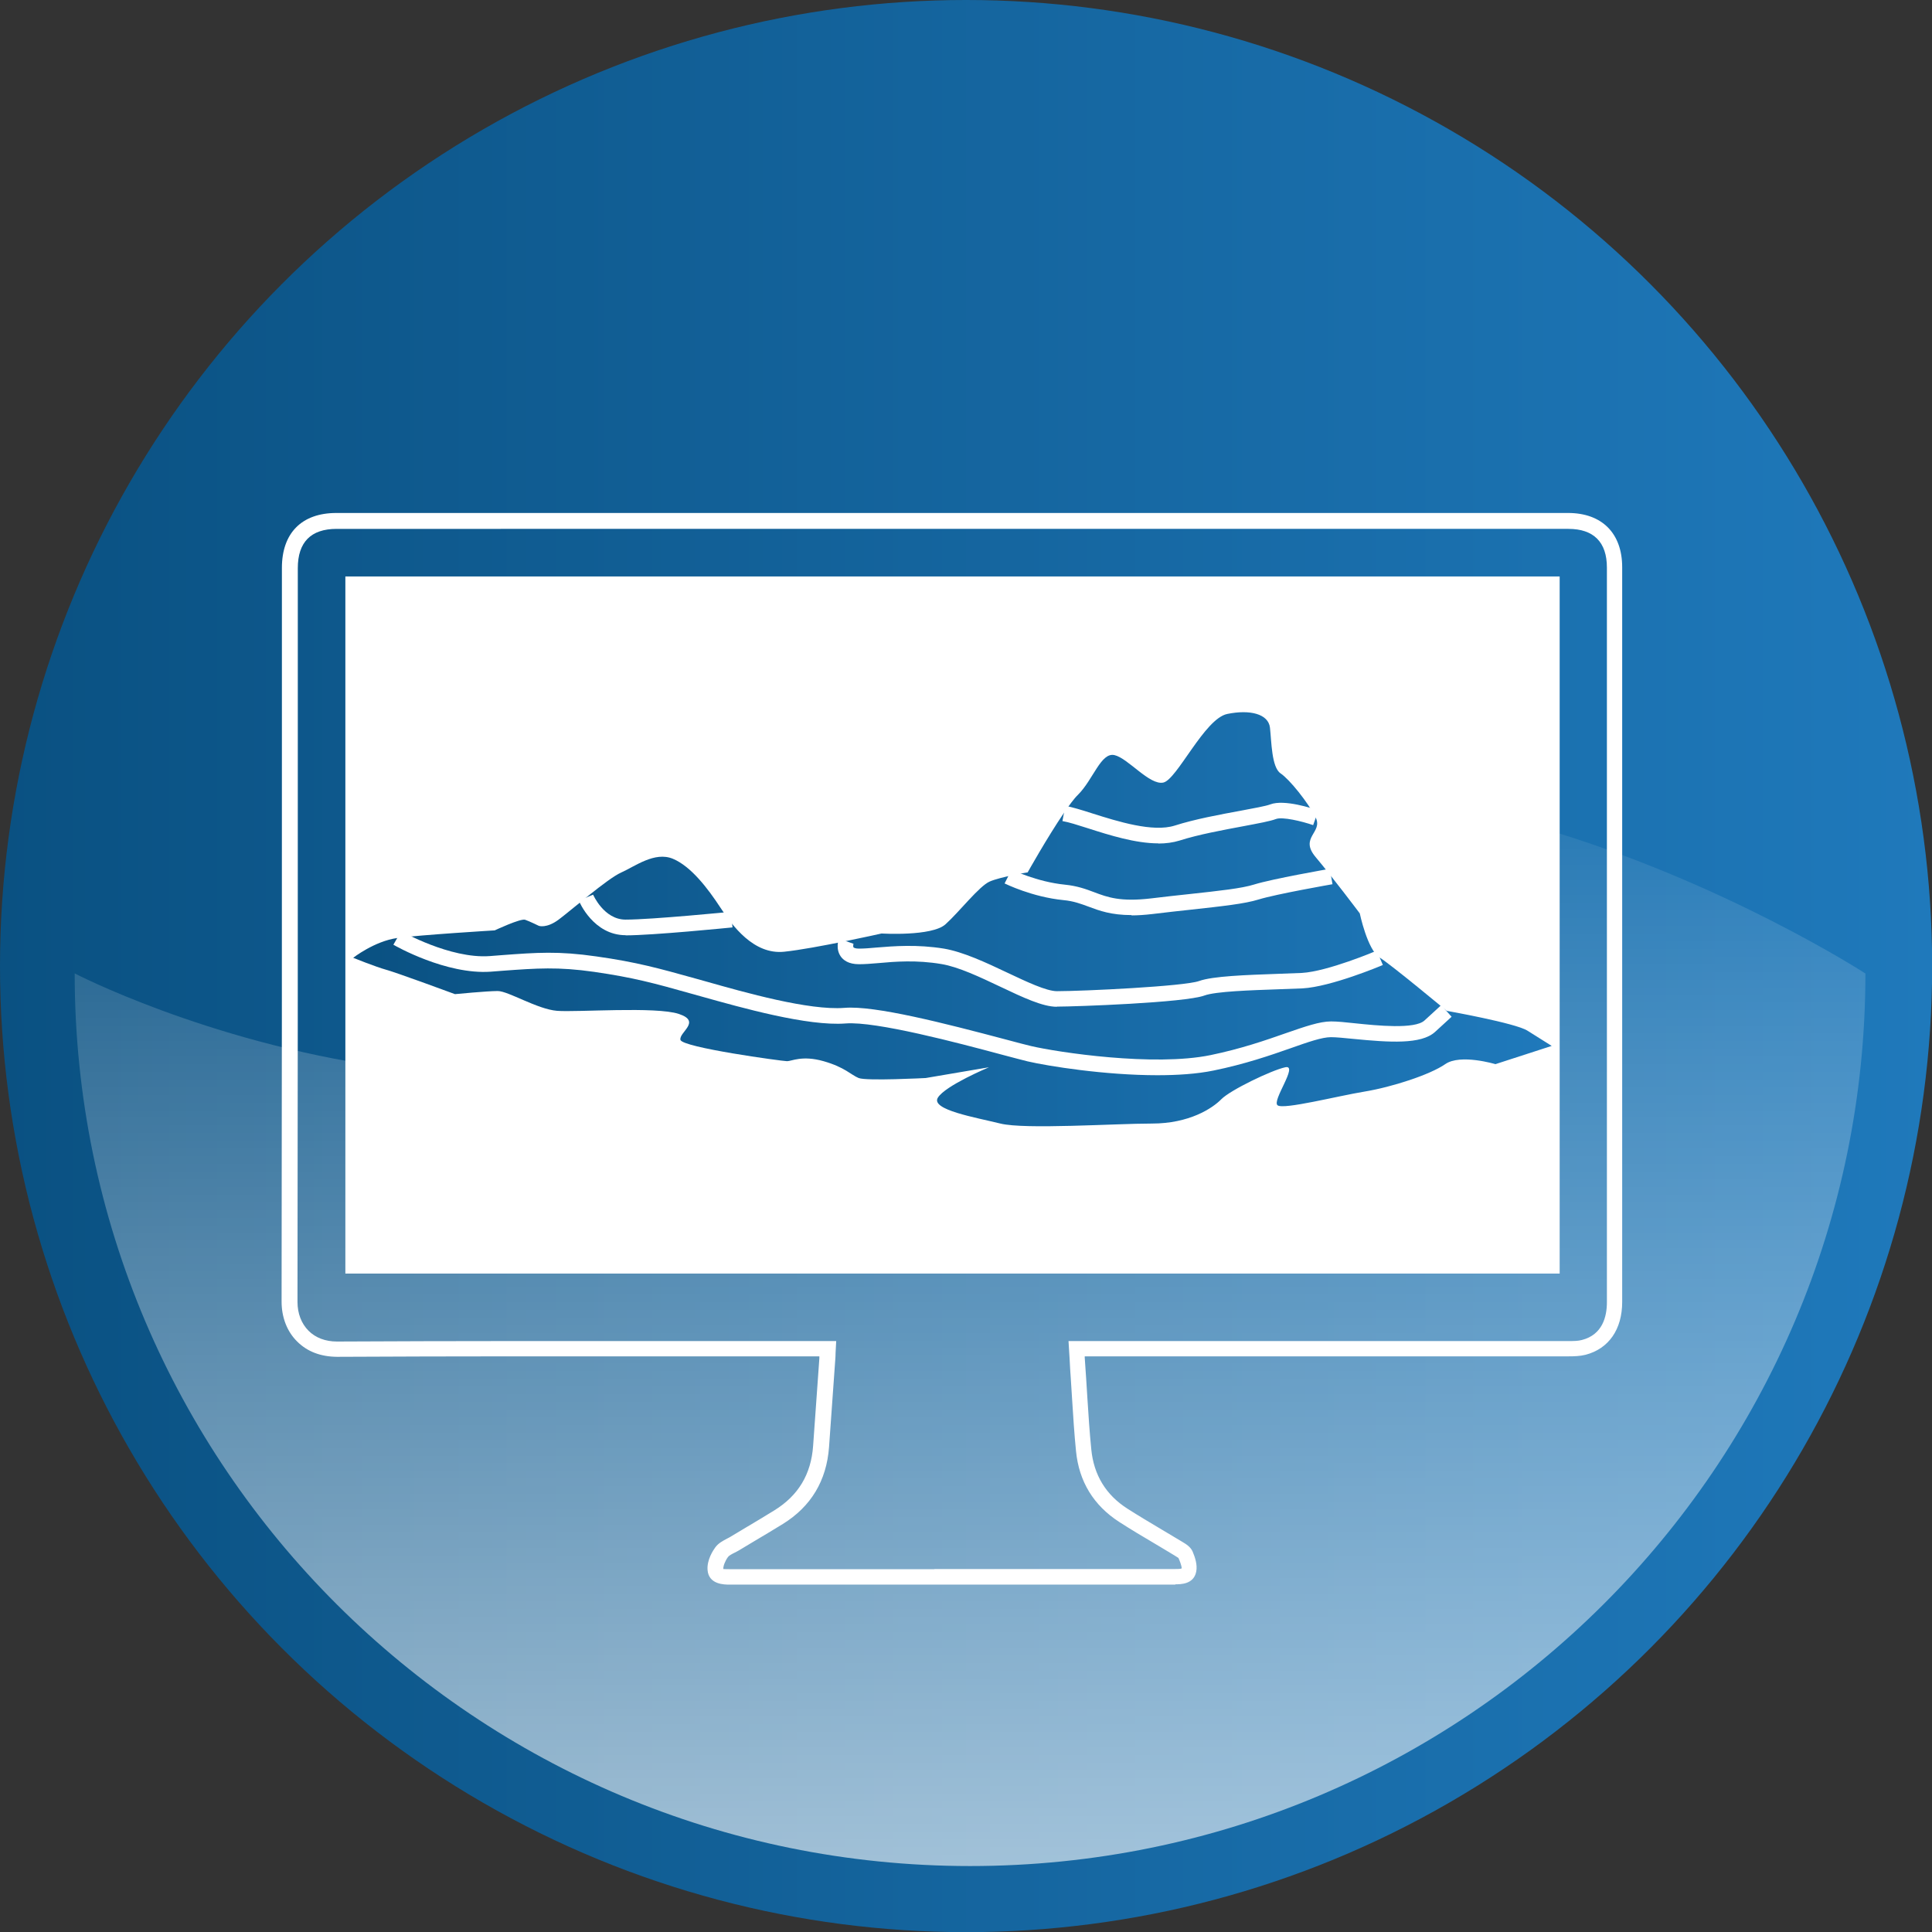 <?xml version="1.0" encoding="UTF-8"?><svg id="uuid-add52c12-7c68-4402-934e-236406904ffe" xmlns="http://www.w3.org/2000/svg" xmlns:xlink="http://www.w3.org/1999/xlink" viewBox="0 0 123.91 123.91"><rect x="0" y="0" width="123.91" height="123.91" fill="#333333" stroke="none"/><defs><style>.uuid-3c103fe8-187b-471a-8df6-61f217363763{fill:url(#uuid-8afaf353-2879-4573-90e0-169388668428);}.uuid-3c103fe8-187b-471a-8df6-61f217363763,.uuid-ad1cf7c2-2e99-4866-acf7-5abf14e3d1d9,.uuid-33eb0622-e4e4-4db6-9b94-b1e4aee3bc5c,.uuid-19efc125-5bc8-4763-a8ec-e870537b863a{stroke-width:0px;}.uuid-ad1cf7c2-2e99-4866-acf7-5abf14e3d1d9{fill:url(#uuid-8617c00f-b467-49d7-8f01-301e997872cd);}.uuid-33eb0622-e4e4-4db6-9b94-b1e4aee3bc5c{fill:url(#uuid-d2198011-2ed6-46f0-aca1-bee2b474c879);}.uuid-19efc125-5bc8-4763-a8ec-e870537b863a{fill:#fff;}</style><linearGradient id="uuid-8617c00f-b467-49d7-8f01-301e997872cd" x1="0" y1="61.96" x2="123.91" y2="61.96" gradientUnits="userSpaceOnUse"><stop offset="0" stop-color="#0a5182"/><stop offset="1" stop-color="#1f79bb"/></linearGradient><linearGradient id="uuid-d2198011-2ed6-46f0-aca1-bee2b474c879" x1="62.21" y1="119.69" x2="62.21" y2="50.65" gradientUnits="userSpaceOnUse"><stop offset="0" stop-color="#fff" stop-opacity=".6"/><stop offset="1" stop-color="#fff" stop-opacity=".05"/></linearGradient><linearGradient id="uuid-8afaf353-2879-4573-90e0-169388668428" x1="22.65" y1="58.97" x2="99.52" y2="58.97" xlink:href="#uuid-8617c00f-b467-49d7-8f01-301e997872cd"/></defs><circle class="uuid-ad1cf7c2-2e99-4866-acf7-5abf14e3d1d9" cx="61.96" cy="61.96" r="61.96"/><path class="uuid-33eb0622-e4e4-4db6-9b94-b1e4aee3bc5c" d="M119.64,62.43c0,31.62-25.71,57.25-57.42,57.25S4.79,94.05,4.79,62.43c0,0,33.42,17.38,57.42-4.23,21.31-19.18,57.42,4.23,57.42,4.23Z"/><g id="uuid-898fa333-ef40-47c2-90ad-aef41e058cb3"><path class="uuid-19efc125-5bc8-4763-a8ec-e870537b863a" d="M75.4,101.63c-9.53,0-19.07,0-28.61,0-.33,0-1.34,0-1.41-.94-.05-.65.36-1.26.49-1.44.2-.28.5-.43.76-.57.08-.04.16-.08.24-.13l1-.6c.6-.36,1.2-.71,1.79-1.08,1.54-.95,2.36-2.31,2.49-4.14l.4-5.61s0-.08,0-.13h-8.4c-7.51,0-15.03-.01-22.54.03-1.04-.01-1.9-.33-2.55-.98-.65-.64-1-1.55-1-2.56.02-11.92.02-23.84.02-35.77v-11.29c0-2.23,1.27-3.52,3.49-3.52h79c2.17,0,3.47,1.3,3.47,3.48v47.12c0,1.76-.86,3-2.35,3.39-.36.09-.74.1-1.1.1-8.73,0-17.46,0-26.19,0h-4.83v.08c.03.45.06.88.09,1.32l.08,1.27c.07,1.1.14,2.19.25,3.29.16,1.65.94,2.93,2.32,3.81.72.46,1.46.9,2.2,1.34.43.26.86.51,1.29.77.27.16.56.34.69.64.15.36.32.84.23,1.29-.16.81-.99.81-1.35.81ZM59.92,100.63c5.16,0,10.32,0,15.47,0,.11,0,.34,0,.4-.04,0-.17-.15-.55-.21-.67-.02-.01-.15-.09-.22-.14-.49-.3-.92-.55-1.35-.81-.75-.44-1.5-.89-2.23-1.36-1.64-1.06-2.58-2.59-2.77-4.55-.11-1.1-.18-2.21-.25-3.32l-.08-1.26c-.03-.44-.06-.87-.08-1.33l-.07-1.14h5.89c8.73,0,17.46,0,26.19,0,.3,0,.6,0,.85-.07,1.32-.34,1.6-1.5,1.6-2.42v-47.12c0-1.63-.85-2.48-2.47-2.48H21.59c-1.65,0-2.49.85-2.49,2.52v11.29c0,11.92,0,23.85-.02,35.77,0,.74.25,1.39.71,1.85.45.45,1.08.69,1.82.69h.02c7.52-.04,15.03-.03,22.55-.03h9.45s-.04.77-.04.77c0,.16-.01.29-.02.43l-.4,5.61c-.16,2.14-1.15,3.8-2.96,4.92-.6.37-1.2.73-1.81,1.09l-1,.6c-.1.06-.2.11-.3.16-.16.08-.35.18-.41.27-.19.26-.31.58-.3.77.04.01.32.01.41.01,4.38,0,8.76,0,13.13,0ZM100.02,81.68H22.15v-44.71h77.88v44.71ZM23.15,80.68h75.88v-42.71H23.15v42.71Z"/></g><rect class="uuid-19efc125-5bc8-4763-a8ec-e870537b863a" x="22.65" y="37.47" width="76.88" height="43.71"/><path class="uuid-3c103fe8-187b-471a-8df6-61f217363763" d="M22.65,61.43s1.37-1.07,2.83-1.27c1.47-.2,6.25-.49,6.25-.49,0,0,1.66-.78,1.95-.68s.88.39.88.39c0,0,.49.18,1.27-.4s3.13-2.63,4.01-3.02,2.15-1.37,3.32-.88,2.25,1.92,3.03,3.11,2.15,3.05,4.1,2.85,6.25-1.17,6.25-1.17c0,0,3.22.2,4.1-.59s2.15-2.44,2.83-2.74,2.44-.59,2.44-.59c0,0,1.26-2.25,2.31-3.79.35-.51.67-.95.92-1.19.98-.98,1.47-2.74,2.34-2.54s2.25,1.95,3.13,1.76,2.64-4.1,4.1-4.4,2.64,0,2.74.88.1,2.54.68,2.93,1.76,1.86,2.25,2.83-1.07,1.27,0,2.54c1.07,1.27,2.83,3.61,2.83,3.61,0,0,.49,2.34,1.27,2.83s4.3,3.42,4.3,3.42c0,0,4.4.78,5.18,1.27l1.56.98-3.61,1.17s-2.25-.68-3.22,0c-.98.68-3.42,1.47-5.18,1.76s-5.18,1.17-5.57.88,1.37-2.63.49-2.44-3.52,1.46-4.1,2.05-2.06,1.56-4.45,1.56-8.15.39-9.72,0-4.49-.88-4.01-1.66,3.28-1.95,3.28-1.95l-4.06.69s-3.81.2-4.3,0-.88-.69-2.25-1.08-2.05,0-2.34,0-6.74-.88-6.84-1.37,1.37-1.17-.1-1.66-6.54-.1-7.81-.2c-1.27-.1-3.13-1.27-3.81-1.27s-2.74.2-2.74.2c0,0-3.71-1.37-4.4-1.56s-2.15-.78-2.15-.78Z"/><path class="uuid-19efc125-5bc8-4763-a8ec-e870537b863a" d="M74.29,54.09c-1.46,0-3.12-.52-4.52-.97-.66-.21-1.22-.39-1.63-.46l.18-.98c.46.09,1.06.27,1.74.49,1.64.52,3.88,1.22,5.28.78,1.28-.41,2.9-.71,4.21-.95.84-.16,1.64-.3,1.92-.41.9-.34,2.72.26,3.08.39l-.33.94c-.72-.25-1.98-.55-2.39-.39-.37.14-1.09.27-2.09.46-1.28.24-2.87.53-4.09.92-.42.13-.88.19-1.36.19Z"/><path class="uuid-19efc125-5bc8-4763-a8ec-e870537b863a" d="M72.58,58.69c-1.31,0-2.07-.28-2.76-.54-.49-.18-.96-.36-1.61-.42-2.02-.2-3.71-1.04-3.78-1.07l.45-.89s1.6.79,3.43.97c.78.08,1.33.28,1.86.48.87.33,1.69.63,3.65.4.9-.11,1.73-.2,2.48-.28,1.93-.21,3.33-.36,4.13-.61,1.19-.37,4.71-.98,4.86-1.01l.17.99s-3.61.63-4.74.98c-.9.28-2.33.43-4.32.65-.74.08-1.57.17-2.47.28-.51.06-.96.09-1.36.09Z"/><path class="uuid-19efc125-5bc8-4763-a8ec-e870537b863a" d="M67.78,64.57c-.9,0-2.16-.59-3.61-1.28-1.33-.63-2.7-1.28-3.79-1.46-1.6-.27-2.97-.16-4.06-.06-.46.04-.87.07-1.23.07-.68,0-1.01-.27-1.17-.5-.34-.49-.14-1.08-.12-1.14l.94.33c-.02.07-.03.2,0,.23.02.02.11.08.35.08.33,0,.71-.03,1.14-.07,1.09-.09,2.58-.21,4.31.07,1.23.21,2.67.88,4.06,1.54,1.23.58,2.51,1.19,3.19,1.19,1.69,0,8.16-.31,9.11-.65.88-.32,3.07-.39,5-.46.6-.02,1.15-.04,1.59-.06,1.65-.09,4.78-1.41,4.81-1.43l.39.92c-.13.06-3.33,1.4-5.15,1.5-.44.02-1,.04-1.61.06-1.67.06-3.96.13-4.69.4-1.26.46-8.28.71-9.45.71Z"/><path class="uuid-19efc125-5bc8-4763-a8ec-e870537b863a" d="M40.13,59.98c-2.07,0-2.97-2.13-3.01-2.22l.92-.38s.69,1.6,2.08,1.6c1.71,0,6.71-.5,6.76-.5l.1,1c-.21.02-5.09.51-6.86.51Z"/><path class="uuid-19efc125-5bc8-4763-a8ec-e870537b863a" d="M74.23,68.96c-3.36,0-7-.58-8.33-.89-.33-.08-.89-.23-1.61-.42-2.83-.76-8.11-2.16-10.05-2.01-2.44.19-6.68-1.01-9.22-1.72l-.68-.19c-2.38-.67-3.69-1.03-6.24-1.4-2.32-.33-3.66-.23-5.86-.07l-.77.06c-2.85.2-6.11-1.65-6.24-1.73l.5-.87s3.12,1.78,5.67,1.6l.77-.06c2.27-.17,3.64-.27,6.07.08,2.62.37,4.03.77,6.37,1.42l.68.19c2.47.7,6.6,1.87,8.87,1.69,1.95-.16,6.39.98,10.39,2.04.7.19,1.25.33,1.58.41,1.71.4,7.87,1.33,11.51.58,1.94-.4,3.53-.95,4.81-1.4,1.27-.44,2.19-.76,2.92-.76.38,0,.92.05,1.54.12,1.43.15,3.83.39,4.45-.18l1.07-.98.67.74-1.07.98c-.89.8-2.89.67-5.23.44-.6-.06-1.11-.11-1.44-.11-.57,0-1.46.31-2.59.71-1.31.46-2.93,1.02-4.94,1.43-1.07.22-2.32.3-3.61.3Z"/></svg>